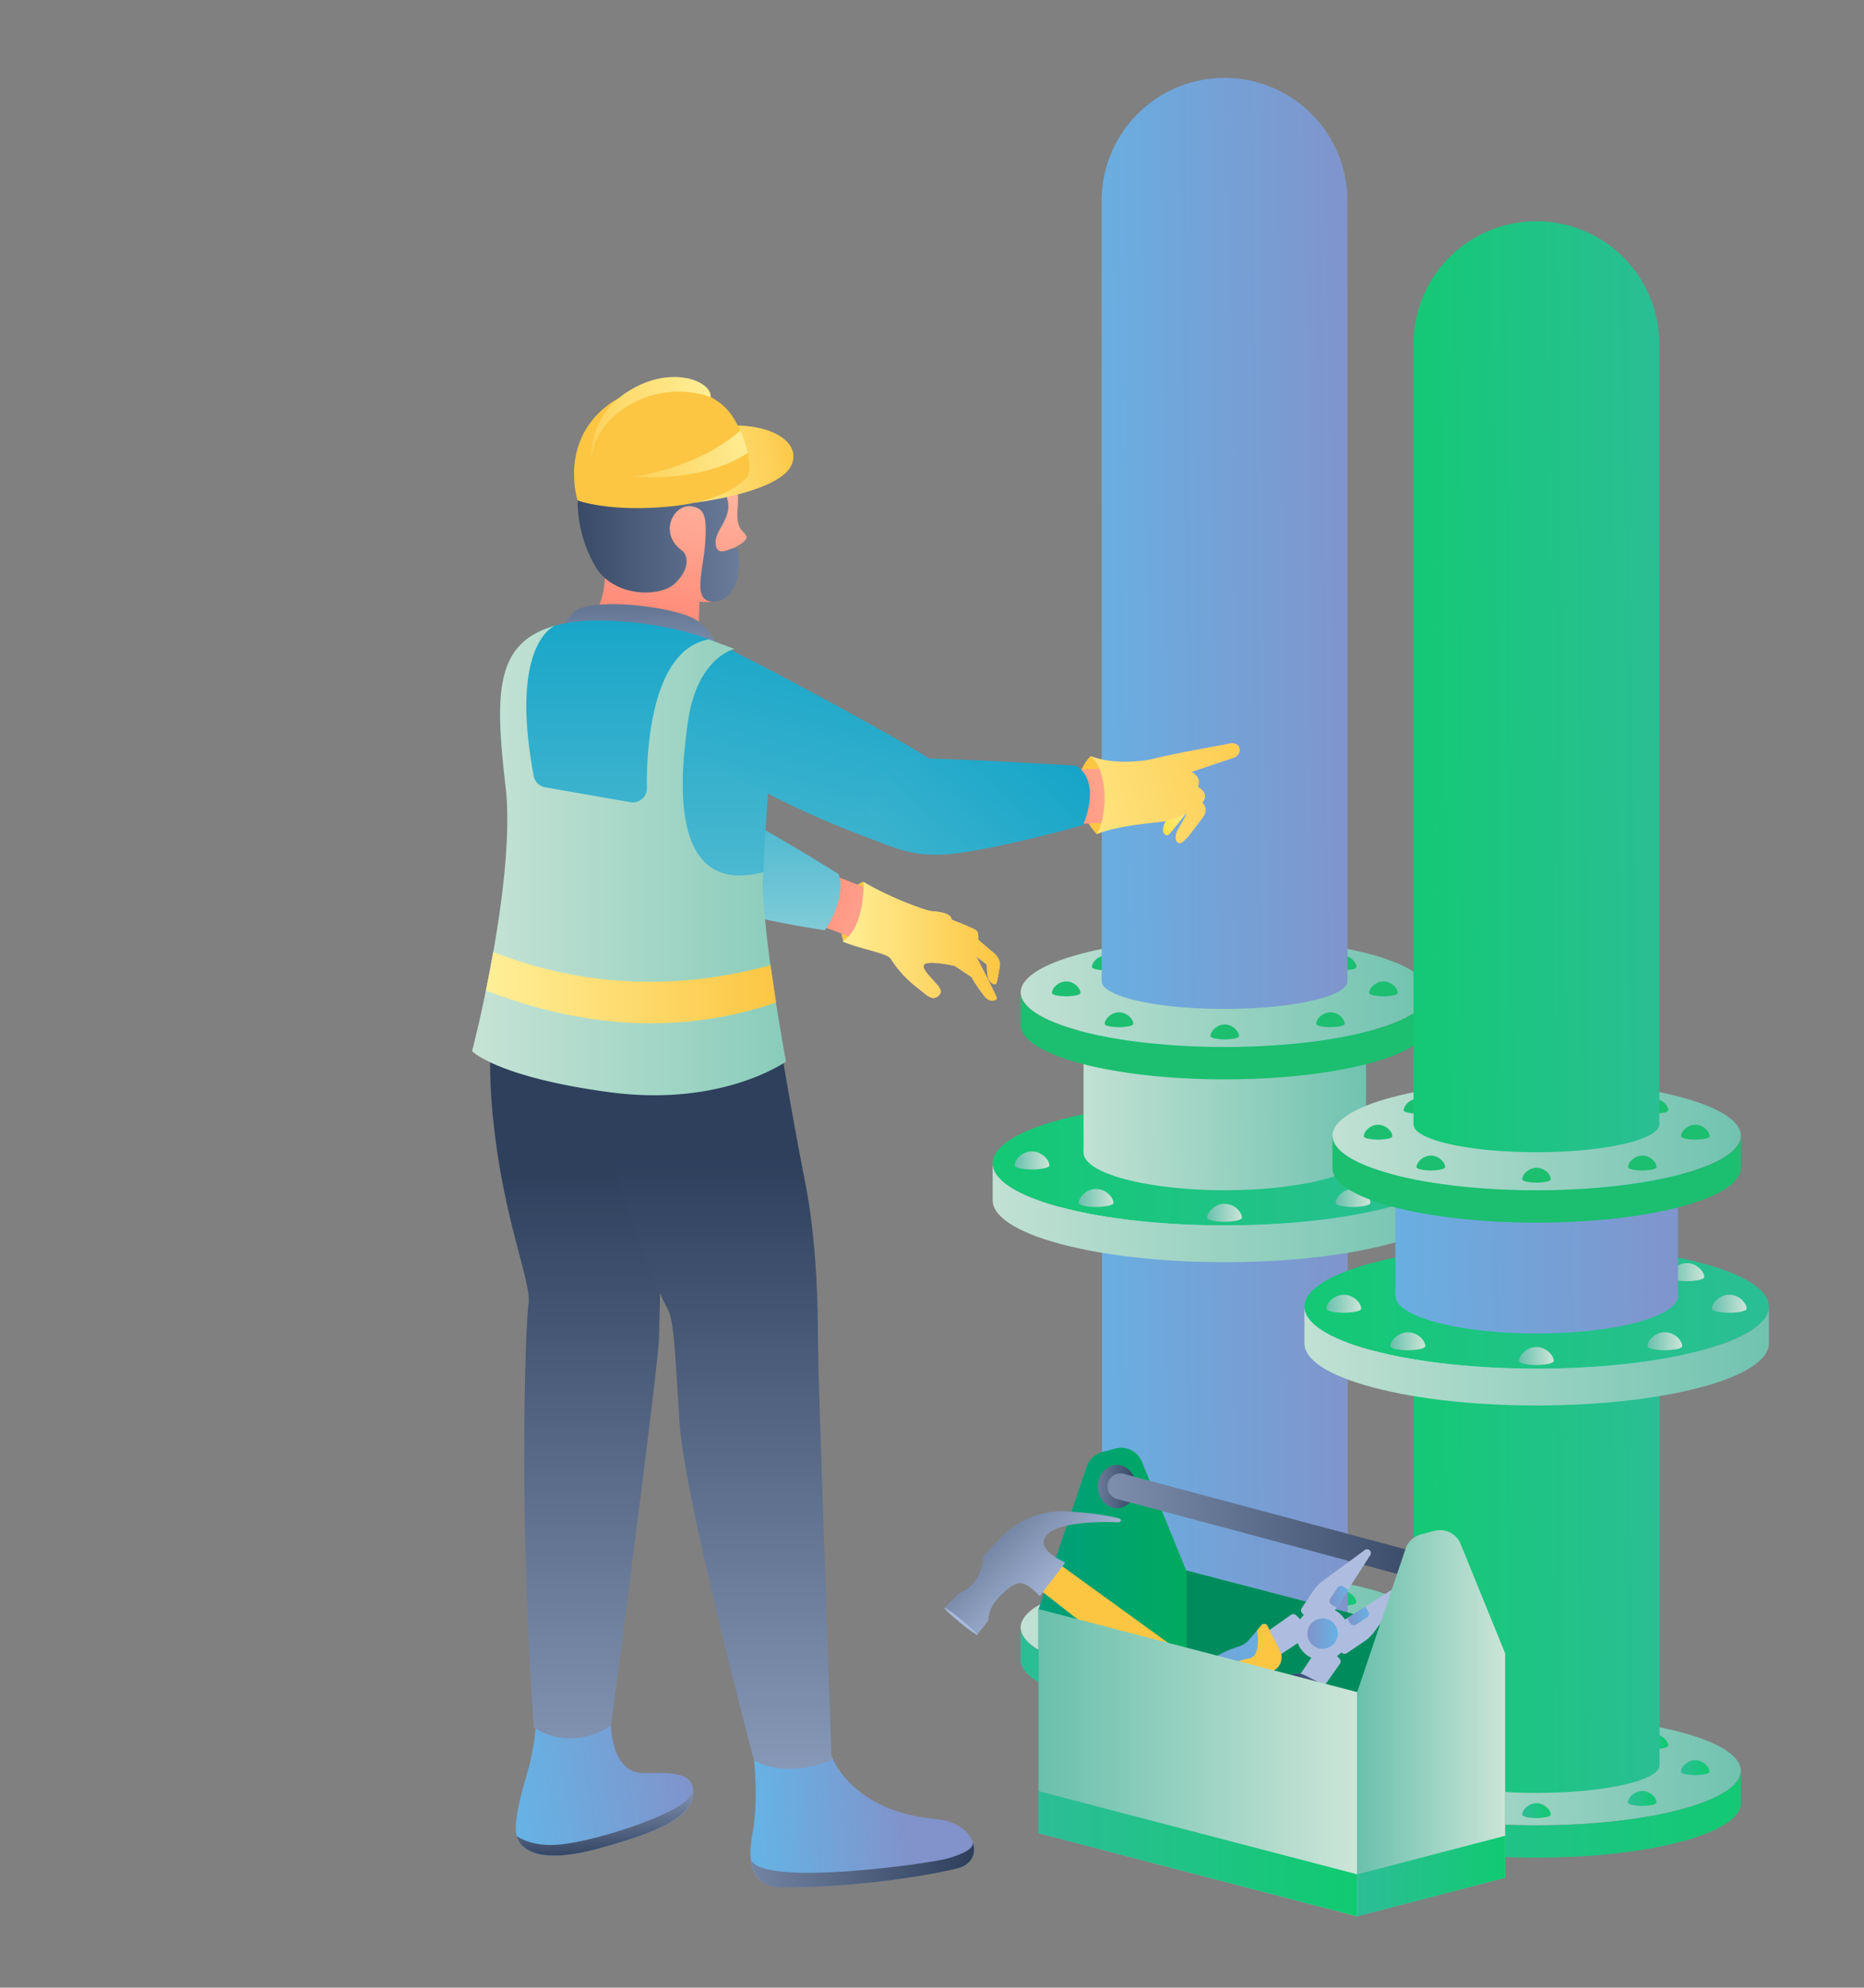 <svg id="Слой_1" data-name="Слой 1" xmlns="http://www.w3.org/2000/svg" xmlns:xlink="http://www.w3.org/1999/xlink" viewBox="0 0 1042 1111"><rect x="0" y="0" width="1042" height="1111" fill="#808080" stroke="none"/><defs><style>.cls-1{fill:url(#Безымянный_градиент_17);}.cls-2{fill:url(#Безымянный_градиент_15);}.cls-3{fill:url(#Безымянный_градиент_15-2);}.cls-4{fill:url(#Безымянный_градиент_15-3);}.cls-5{fill:url(#Безымянный_градиент_24);}.cls-6{fill:url(#Безымянный_градиент_65);}.cls-7{fill:url(#Безымянный_градиент_15-4);}.cls-8{fill:url(#Безымянный_градиент_17-2);}.cls-9{fill:url(#Безымянный_градиент_17-3);}.cls-10{fill:url(#Безымянный_градиент_17-4);}.cls-11{fill:url(#Безымянный_градиент_17-5);}.cls-12{fill:url(#Безымянный_градиент_17-6);}.cls-13{fill:url(#Безымянный_градиент_17-7);}.cls-14{fill:url(#Безымянный_градиент_17-8);}.cls-15{fill:url(#Безымянный_градиент_17-9);}.cls-16{fill:url(#Безымянный_градиент_15-5);}.cls-17{fill:url(#Безымянный_градиент_15-6);}.cls-18{fill:url(#Безымянный_градиент_15-7);}.cls-19{fill:url(#Безымянный_градиент_15-8);}.cls-20{fill:url(#Безымянный_градиент_15-9);}.cls-21{fill:url(#Безымянный_градиент_17-10);}.cls-22{fill:url(#Безымянный_градиент_11);}.cls-23{fill:url(#Безымянный_градиент_65-2);}.cls-24{fill:url(#Безымянный_градиент_17-11);}.cls-25{fill:#1cbe70;}.cls-26{fill:url(#Безымянный_градиент_24-2);}.cls-27{fill:url(#Безымянный_градиент_17-12);}.cls-28{fill:url(#Безымянный_градиент_15-10);}.cls-29{fill:url(#Безымянный_градиент_15-11);}.cls-30{fill:url(#Безымянный_градиент_15-12);}.cls-31{fill:url(#Безымянный_градиент_15-13);}.cls-32{fill:url(#Безымянный_градиент_65-3);}.cls-33{fill:url(#Безымянный_градиент_15-14);}.cls-34{fill:url(#Безымянный_градиент_24-3);}.cls-35{fill:url(#Безымянный_градиент_17-13);}.cls-36{fill:url(#Безымянный_градиент_17-14);}.cls-37{fill:url(#Безымянный_градиент_17-15);}.cls-38{fill:url(#Безымянный_градиент_17-16);}.cls-39{fill:url(#Безымянный_градиент_17-17);}.cls-40{fill:url(#Безымянный_градиент_17-18);}.cls-41{fill:url(#Безымянный_градиент_17-19);}.cls-42{fill:url(#Безымянный_градиент_15-15);}.cls-43{fill:url(#Безымянный_градиент_15-16);}.cls-44{fill:url(#Безымянный_градиент_15-17);}.cls-45{fill:url(#Безымянный_градиент_15-18);}.cls-46{fill:url(#Безымянный_градиент_15-19);}.cls-47{fill:url(#Безымянный_градиент_24-4);}.cls-48{fill:url(#Безымянный_градиент_11-2);}.cls-49{fill:url(#Безымянный_градиент_65-4);}.cls-50{fill:url(#Безымянный_градиент_17-20);}.cls-51{fill:url(#Безымянный_градиент_15-20);}.cls-52{fill:url(#Безымянный_градиент_42);}.cls-53{fill:#fcc643;}.cls-54{fill:url(#Безымянный_градиент_136);}.cls-55{fill:url(#Безымянный_градиент_13);}.cls-56{fill:url(#Безымянный_градиент_20);}.cls-57{fill:url(#Безымянный_градиент_136-2);}.cls-58{fill:url(#Безымянный_градиент_14);}.cls-59{fill:url(#Безымянный_градиент_29);}.cls-60{fill:url(#Безымянный_градиент_24-5);}.cls-61{fill:url(#Безымянный_градиент_13-2);}.cls-62{fill:url(#Безымянный_градиент_13-3);}.cls-63{fill:url(#Безымянный_градиент_24-6);}.cls-64{fill:url(#Безымянный_градиент_13-4);}.cls-65{fill:url(#Безымянный_градиент_13-5);}.cls-66{fill:url(#Безымянный_градиент_13-6);}.cls-67{fill:url(#Безымянный_градиент_29-2);}.cls-68{fill:url(#Безымянный_градиент_29-3);}.cls-69{fill:url(#Безымянный_градиент_38);}.cls-70{fill:url(#Безымянный_градиент_14-2);}.cls-71{fill:url(#Безымянный_градиент_29-4);}.cls-72{fill:url(#Безымянный_градиент_17-21);}.cls-73{fill:url(#Безымянный_градиент_14-3);}.cls-74{fill:url(#Безымянный_градиент_14-4);}.cls-75{fill:url(#Безымянный_градиент_14-5);}.cls-76{fill:url(#Безымянный_градиент_14-6);}.cls-77{fill:url(#Безымянный_градиент_11-3);}.cls-78{fill:url(#Безымянный_градиент_11-4);}.cls-79{fill:url(#Безымянный_градиент_11-5);}.cls-80,.cls-82{fill:#005f55;isolation:isolate;}.cls-80{opacity:0.4;}.cls-81{fill:#00cd66;}.cls-82{opacity:0.6;}.cls-83{fill:url(#Безымянный_градиент_13-7);}.cls-84{fill:url(#Безымянный_градиент_13-8);}.cls-85{fill:url(#Безымянный_градиент_13-9);}.cls-86{fill:url(#Безымянный_градиент_54);}.cls-87{fill:url(#Безымянный_градиент_142);}.cls-88{fill:url(#Безымянный_градиент_142-2);}.cls-89{fill:url(#Безымянный_градиент_54-2);}.cls-90{fill:url(#Безымянный_градиент_54-3);}.cls-91{fill:url(#Безымянный_градиент_54-4);}.cls-92{fill:url(#Безымянный_градиент_54-5);}.cls-93{fill:url(#Безымянный_градиент_54-6);}.cls-94{fill:#aebddf;}.cls-95{fill:url(#Безымянный_градиент_24-7);}.cls-96{fill:url(#Безымянный_градиент_24-8);}.cls-97{fill:url(#Безымянный_градиент_142-3);}.cls-98{fill:url(#Безымянный_градиент_24-9);}.cls-99{fill:url(#Безымянный_градиент_24-10);}.cls-100{fill:url(#Безымянный_градиент_79);}.cls-101{fill:url(#Безымянный_градиент_17-22);}.cls-102{fill:url(#Безымянный_градиент_15-21);}.cls-103{fill:url(#Безымянный_градиент_17-23);}.cls-104{fill:url(#Безымянный_градиент_15-22);}</style><linearGradient id="Безымянный_градиент_17" x1="604.18" y1="-2037.7" x2="325.57" y2="-2040.86" gradientTransform="matrix(1, 0, 0, -1, 215, -1129.5)" gradientUnits="userSpaceOnUse"><stop offset="0" stop-color="#69c0ac"/><stop offset="1" stop-color="#cce5d8"/></linearGradient><linearGradient id="Безымянный_градиент_15" x1="340.93" y1="-2060.33" x2="604.07" y2="-2064.85" gradientTransform="matrix(1, 0, 0, -1, 215, -1129.5)" gradientUnits="userSpaceOnUse"><stop offset="0" stop-color="#2dbd97"/><stop offset="1" stop-color="#10ca71"/></linearGradient><linearGradient id="Безымянный_градиент_15-2" x1="527.25" y1="-2022.87" x2="543.22" y2="-2022.87" xlink:href="#Безымянный_градиент_15"/><linearGradient id="Безымянный_градиент_15-3" x1="395.28" y1="-2022.87" x2="411.27" y2="-2022.87" xlink:href="#Безымянный_градиент_15"/><linearGradient id="Безымянный_градиент_24" x1="552.3" y1="-1924.91" x2="381.34" y2="-1926.85" gradientTransform="matrix(1, 0, 0, -1, 215, -1129.5)" gradientUnits="userSpaceOnUse"><stop offset="0" stop-color="#8292ca"/><stop offset="1" stop-color="#66b2e4"/></linearGradient><linearGradient id="Безымянный_градиент_65" x1="578.86" y1="-1800.19" x2="352.71" y2="-1802.73" gradientTransform="matrix(1, 0, 0, -1, 215, -1129.5)" gradientUnits="userSpaceOnUse"><stop offset="0" stop-color="#00c7ac"/><stop offset="1" stop-color="#bce8d6"/></linearGradient><linearGradient id="Безымянный_градиент_15-4" x1="622.64" y1="-1778.05" x2="305.75" y2="-1781.64" xlink:href="#Безымянный_градиент_15"/><linearGradient id="Безымянный_градиент_17-2" x1="562.72" y1="-1772.66" x2="369.97" y2="-1774.84" xlink:href="#Безымянный_градиент_17"/><linearGradient id="Безымянный_градиент_17-3" x1="622.97" y1="-1804.94" x2="305.8" y2="-1808.53" xlink:href="#Безымянный_градиент_17"/><linearGradient id="Безымянный_градиент_17-4" x1="543.96" y1="-1760.48" x2="563.37" y2="-1760.48" xlink:href="#Безымянный_градиент_17"/><linearGradient id="Безымянный_градиент_17-5" x1="459.84" y1="-1807.38" x2="479.24" y2="-1807.38" xlink:href="#Безымянный_градиент_17"/><linearGradient id="Безымянный_градиент_17-6" x1="388.01" y1="-1799.11" x2="407.43" y2="-1799.11" xlink:href="#Безымянный_градиент_17"/><linearGradient id="Безымянный_градиент_17-7" x1="531.66" y1="-1799.11" x2="551.06" y2="-1799.11" xlink:href="#Безымянный_градиент_17"/><linearGradient id="Безымянный_градиент_17-8" x1="352.19" y1="-1778.16" x2="371.59" y2="-1778.16" xlink:href="#Безымянный_градиент_17"/><linearGradient id="Безымянный_градиент_17-9" x1="567.65" y1="-1778.16" x2="587.06" y2="-1778.16" xlink:href="#Безымянный_градиент_17"/><linearGradient id="Безымянный_градиент_15-5" x1="461.57" y1="-2061.46" x2="477.55" y2="-2061.46" xlink:href="#Безымянный_градиент_15"/><linearGradient id="Безымянный_градиент_15-6" x1="402.45" y1="-2054.66" x2="418.43" y2="-2054.66" xlink:href="#Безымянный_градиент_15"/><linearGradient id="Безымянный_градиент_15-7" x1="520.68" y1="-2054.66" x2="536.66" y2="-2054.66" xlink:href="#Безымянный_градиент_15"/><linearGradient id="Безымянный_градиент_15-8" x1="372.96" y1="-2037.45" x2="388.94" y2="-2037.45" xlink:href="#Безымянный_градиент_15"/><linearGradient id="Безымянный_градиент_15-9" x1="550.31" y1="-2037.45" x2="566.28" y2="-2037.45" xlink:href="#Безымянный_градиент_15"/><linearGradient id="Безымянный_градиент_17-10" x1="778.35" y1="597.95" x2="584.3" y2="595.76" gradientTransform="matrix(1, 0, 0, 1, 0, 0)" xlink:href="#Безымянный_градиент_17"/><linearGradient id="Безымянный_градиент_11" x1="572.28" y1="-1685.85" x2="359.74" y2="-1688.26" gradientTransform="matrix(1, 0, 0, -1, 215, -1129.5)" gradientUnits="userSpaceOnUse"><stop offset="0" stop-color="#00c895"/><stop offset="1" stop-color="#00db65"/></linearGradient><linearGradient id="Безымянный_градиент_65-2" x1="572.47" y1="-1701.28" x2="359.77" y2="-1703.69" xlink:href="#Безымянный_градиент_65"/><linearGradient id="Безымянный_градиент_17-11" x1="604.18" y1="-1682.73" x2="325.57" y2="-1685.88" xlink:href="#Безымянный_градиент_17"/><linearGradient id="Безымянный_градиент_24-2" x1="553.1" y1="-1432.29" x2="379.37" y2="-1434.25" xlink:href="#Безымянный_градиент_24"/><linearGradient id="Безымянный_градиент_17-12" x1="778.5" y1="-2117.78" x2="499.89" y2="-2120.94" xlink:href="#Безымянный_градиент_17"/><linearGradient id="Безымянный_градиент_15-10" x1="515.25" y1="-2140.4" x2="778.39" y2="-2144.93" xlink:href="#Безымянный_градиент_15"/><linearGradient id="Безымянный_градиент_15-11" x1="701.57" y1="-2102.94" x2="717.54" y2="-2102.94" xlink:href="#Безымянный_градиент_15"/><linearGradient id="Безымянный_градиент_15-12" x1="569.6" y1="-2102.94" x2="585.59" y2="-2102.94" xlink:href="#Безымянный_градиент_15"/><linearGradient id="Безымянный_градиент_15-13" x1="726.62" y1="-2004.99" x2="555.66" y2="-2006.93" xlink:href="#Безымянный_градиент_15"/><linearGradient id="Безымянный_градиент_65-3" x1="753.18" y1="-1880.26" x2="527.03" y2="-1882.81" xlink:href="#Безымянный_градиент_65"/><linearGradient id="Безымянный_градиент_15-14" x1="796.96" y1="-1858.13" x2="480.07" y2="-1861.72" xlink:href="#Безымянный_градиент_15"/><linearGradient id="Безымянный_градиент_24-3" x1="737.04" y1="-1852.74" x2="544.29" y2="-1854.92" xlink:href="#Безымянный_градиент_24"/><linearGradient id="Безымянный_градиент_17-13" x1="797.29" y1="-1885.02" x2="480.12" y2="-1888.61" xlink:href="#Безымянный_градиент_17"/><linearGradient id="Безымянный_градиент_17-14" x1="718.28" y1="-1840.56" x2="737.69" y2="-1840.56" xlink:href="#Безымянный_градиент_17"/><linearGradient id="Безымянный_градиент_17-15" x1="634.16" y1="-1887.45" x2="653.56" y2="-1887.45" xlink:href="#Безымянный_градиент_17"/><linearGradient id="Безымянный_градиент_17-16" x1="562.33" y1="-1879.18" x2="581.75" y2="-1879.18" xlink:href="#Безымянный_градиент_17"/><linearGradient id="Безымянный_градиент_17-17" x1="705.98" y1="-1879.18" x2="725.38" y2="-1879.18" xlink:href="#Безымянный_градиент_17"/><linearGradient id="Безымянный_градиент_17-18" x1="526.51" y1="-1858.23" x2="545.91" y2="-1858.23" xlink:href="#Безымянный_градиент_17"/><linearGradient id="Безымянный_градиент_17-19" x1="741.97" y1="-1858.23" x2="761.38" y2="-1858.23" xlink:href="#Безымянный_градиент_17"/><linearGradient id="Безымянный_градиент_15-15" x1="635.89" y1="-2141.53" x2="651.87" y2="-2141.53" xlink:href="#Безымянный_градиент_15"/><linearGradient id="Безымянный_градиент_15-16" x1="576.77" y1="-2134.73" x2="592.75" y2="-2134.73" xlink:href="#Безымянный_градиент_15"/><linearGradient id="Безымянный_градиент_15-17" x1="695" y1="-2134.73" x2="710.98" y2="-2134.73" xlink:href="#Безымянный_градиент_15"/><linearGradient id="Безымянный_градиент_15-18" x1="547.27" y1="-2117.53" x2="563.26" y2="-2117.53" xlink:href="#Безымянный_градиент_15"/><linearGradient id="Безымянный_градиент_15-19" x1="724.63" y1="-2117.53" x2="740.6" y2="-2117.53" xlink:href="#Безымянный_градиент_15"/><linearGradient id="Безымянный_градиент_24-4" x1="952.67" y1="678.03" x2="758.62" y2="675.83" gradientTransform="matrix(1, 0, 0, 1, 0, 0)" xlink:href="#Безымянный_градиент_24"/><linearGradient id="Безымянный_градиент_11-2" x1="746.6" y1="-1765.93" x2="534.06" y2="-1768.34" xlink:href="#Безымянный_градиент_11"/><linearGradient id="Безымянный_градиент_65-4" x1="746.79" y1="-1781.35" x2="534.09" y2="-1783.77" xlink:href="#Безымянный_градиент_65"/><linearGradient id="Безымянный_градиент_17-20" x1="778.5" y1="-1762.8" x2="499.89" y2="-1765.96" xlink:href="#Безымянный_градиент_17"/><linearGradient id="Безымянный_градиент_15-20" x1="727.42" y1="-1512.36" x2="553.69" y2="-1514.33" xlink:href="#Безымянный_градиент_15"/><linearGradient id="Безымянный_градиент_42" x1="-9451.33" y1="-1611.34" x2="-9480.91" y2="-1578.95" gradientTransform="translate(-8818.57 -1129.5) rotate(180)" gradientUnits="userSpaceOnUse"><stop offset="0" stop-color="#ffc800"/><stop offset="1" stop-color="#fff28a"/></linearGradient><linearGradient id="Безымянный_градиент_136" x1="-9210.68" y1="-1341.95" x2="-9168.78" y2="-1534.09" gradientTransform="translate(-8818.57 -1129.5) rotate(180)" gradientUnits="userSpaceOnUse"><stop offset="0" stop-color="#ffd2bb"/><stop offset="1" stop-color="#ff6b5a"/></linearGradient><linearGradient id="Безымянный_градиент_13" x1="-9348.38" y1="-1409.65" x2="-9123.22" y2="-1409.65" gradientTransform="translate(-8818.57 -1129.5) rotate(180)" gradientUnits="userSpaceOnUse"><stop offset="0" stop-color="#acbdde"/><stop offset="1" stop-color="#2e405c"/></linearGradient><linearGradient id="Безымянный_градиент_20" x1="-9377.25" y1="-1480.88" x2="-9138.73" y2="-1572.67" gradientTransform="translate(-8818.57 -1129.5) rotate(180)" gradientUnits="userSpaceOnUse"><stop offset="0" stop-color="#fff"/><stop offset="1" stop-color="#a9b2e7"/></linearGradient><linearGradient id="Безымянный_градиент_136-2" x1="-9397.87" y1="-1685.38" x2="-9192.06" y2="-1603.53" xlink:href="#Безымянный_градиент_136"/><linearGradient id="Безымянный_градиент_14" x1="-9377.06" y1="-1655.63" x2="-9286.7" y2="-1655.63" gradientTransform="translate(-8818.57 -1129.5) rotate(180)" gradientUnits="userSpaceOnUse"><stop offset="0" stop-color="#fcc643"/><stop offset="1" stop-color="#ffef98"/></linearGradient><linearGradient id="Безымянный_градиент_29" x1="-9237.53" y1="-1495.5" x2="-9237.53" y2="-1698.12" gradientTransform="translate(-8818.57 -1129.5) rotate(180)" gradientUnits="userSpaceOnUse"><stop offset="0" stop-color="#009dc5"/><stop offset="1" stop-color="#a9dade"/></linearGradient><linearGradient id="Безымянный_градиент_24-5" x1="-9207.25" y1="-2113.58" x2="-9106.83" y2="-2128.95" gradientTransform="translate(-8818.57 -1129.5) rotate(180)" xlink:href="#Безымянный_градиент_24"/><linearGradient id="Безымянный_градиент_13-2" x1="-9155.53" y1="-2114.27" x2="-9157.6" y2="-2168.51" xlink:href="#Безымянный_градиент_13"/><linearGradient id="Безымянный_градиент_13-3" x1="-9141.44" y1="-2269.99" x2="-9141.44" y2="-1784.55" xlink:href="#Безымянный_градиент_13"/><linearGradient id="Безымянный_градиент_24-6" x1="-9327.45" y1="-2144.88" x2="-9241.81" y2="-2149.27" gradientTransform="translate(-8818.57 -1129.5) rotate(180)" xlink:href="#Безымянный_градиент_24"/><linearGradient id="Безымянный_градиент_13-4" x1="-9211.75" y1="-2259.97" x2="-9211.75" y2="-1780.52" xlink:href="#Безымянный_градиент_13"/><linearGradient id="Безымянный_градиент_13-5" x1="-9138.29" y1="-2182.41" x2="-9359.89" y2="-2169.11" xlink:href="#Безымянный_градиент_13"/><linearGradient id="Безымянный_градиент_13-6" x1="-9176.14" y1="-1538.18" x2="-9176.14" y2="-1416.26" xlink:href="#Безымянный_градиент_13"/><linearGradient id="Безымянный_градиент_29-2" x1="-9170.53" y1="-1405.71" x2="-9170.53" y2="-1887.4" xlink:href="#Безымянный_градиент_29"/><linearGradient id="Безымянный_градиент_29-3" x1="-9306.25" y1="-1418.26" x2="-9180.48" y2="-1906.25" xlink:href="#Безымянный_градиент_29"/><linearGradient id="Безымянный_градиент_38" x1="-9508.76" y1="-1564.57" x2="-9323.48" y2="-1609.35" gradientTransform="translate(-8818.57 -1129.5) rotate(180)" gradientUnits="userSpaceOnUse"><stop offset="0" stop-color="#ffd0b5"/><stop offset="1" stop-color="#ff5c48"/></linearGradient><linearGradient id="Безымянный_градиент_14-2" x1="-9541.5" y1="-1555.09" x2="-9380.1" y2="-1594.11" xlink:href="#Безымянный_градиент_14"/><linearGradient id="Безымянный_градиент_29-4" x1="-9438.32" y1="-1496.74" x2="-9130.46" y2="-1847.47" xlink:href="#Безымянный_градиент_29"/><linearGradient id="Безымянный_градиент_17-21" x1="-9351.58" y1="-1610.49" x2="-9066.57" y2="-1610.49" gradientTransform="translate(-8818.57 -1129.5) rotate(180)" xlink:href="#Безымянный_градиент_17"/><linearGradient id="Безымянный_градиент_14-3" x1="-9037.38" y1="552.03" x2="-8875.17" y2="552.03" gradientTransform="matrix(-1, 0, 0, 1, -8603.57, 0)" xlink:href="#Безымянный_градиент_14"/><linearGradient id="Безымянный_градиент_14-4" x1="-9268.67" y1="-1380.65" x2="-9185.42" y2="-1393.69" xlink:href="#Безымянный_градиент_14"/><linearGradient id="Безымянный_градиент_14-5" x1="-9119.33" y1="-1376.92" x2="-9218.72" y2="-1347.74" xlink:href="#Безымянный_градиент_14"/><linearGradient id="Безымянный_градиент_14-6" x1="-9147.83" y1="-1404.39" x2="-9243.45" y2="-1375.05" xlink:href="#Безымянный_градиент_14"/><linearGradient id="Безымянный_градиент_11-3" x1="583.54" y1="-2009.23" x2="601.96" y2="-2009.23" xlink:href="#Безымянный_градиент_11"/><linearGradient id="Безымянный_градиент_11-4" x1="481.35" y1="-1981.55" x2="499.78" y2="-1981.55" xlink:href="#Безымянный_градиент_11"/><linearGradient id="Безымянный_градиент_11-5" x1="365.51" y1="-2046.65" x2="448.24" y2="-2046.65" xlink:href="#Безымянный_градиент_11"/><linearGradient id="Безымянный_градиент_13-7" x1="372.97" y1="-1960.43" x2="422.23" y2="-1960.43" gradientTransform="matrix(1, 0, 0, -1, 215, -1129.5)" xlink:href="#Безымянный_градиент_13"/><linearGradient id="Безымянный_градиент_13-8" x1="284.46" y1="-1984.18" x2="604.54" y2="-1984.18" gradientTransform="matrix(1, 0, 0, -1, 215, -1129.5)" xlink:href="#Безымянный_градиент_13"/><linearGradient id="Безымянный_градиент_13-9" x1="381.93" y1="-2023.4" x2="299.85" y2="-1940.57" gradientTransform="matrix(1, 0, 0, -1, 215, -1129.5)" xlink:href="#Безымянный_градиент_13"/><linearGradient id="Безымянный_градиент_54" x1="569.36" y1="-2026.23" x2="477.4" y2="-2102.12" gradientTransform="matrix(1, 0, 0, -1, 215, -1129.5)" gradientUnits="userSpaceOnUse"><stop offset="0" stop-color="#a7b9de"/><stop offset="1" stop-color="#2c3d5f"/></linearGradient><linearGradient id="Безымянный_градиент_142" x1="534.8" y1="-2127.34" x2="563.87" y2="-2121.7" gradientTransform="matrix(1, 0, 0, -1, 215, -1129.5)" gradientUnits="userSpaceOnUse"><stop offset="0" stop-color="#8185d2"/><stop offset="1" stop-color="#35acee"/></linearGradient><linearGradient id="Безымянный_градиент_142-2" x1="447.66" y1="-2058.04" x2="472.62" y2="-2053.2" xlink:href="#Безымянный_градиент_142"/><linearGradient id="Безымянный_градиент_54-2" x1="330.78" y1="-2035.08" x2="347.88" y2="-2033.84" xlink:href="#Безымянный_градиент_54"/><linearGradient id="Безымянный_градиент_54-3" x1="-181.71" y1="-2212.9" x2="571.03" y2="-2088.91" xlink:href="#Безымянный_градиент_54"/><linearGradient id="Безымянный_градиент_54-4" x1="565.05" y1="-2021.02" x2="473.09" y2="-2096.92" xlink:href="#Безымянный_градиент_54"/><linearGradient id="Безымянный_градиент_54-5" x1="-80.33" y1="-2178.36" x2="570.69" y2="-2071.13" xlink:href="#Безымянный_градиент_54"/><linearGradient id="Безымянный_градиент_54-6" x1="500.07" y1="-2129.97" x2="551.59" y2="-2121.49" xlink:href="#Безымянный_градиент_54"/><linearGradient id="Безымянный_градиент_24-7" x1="730.85" y1="913.11" x2="747.85" y2="913.11" gradientTransform="matrix(1, 0, 0, 1, 0, 0)" xlink:href="#Безымянный_градиент_24"/><linearGradient id="Безымянный_градиент_24-8" x1="414.66" y1="-2077.65" x2="501.36" y2="-2077.65" xlink:href="#Безымянный_градиент_24"/><linearGradient id="Безымянный_градиент_142-3" x1="490.26" y1="-2111.84" x2="467.85" y2="-2089.43" xlink:href="#Безымянный_градиент_142"/><linearGradient id="Безымянный_градиент_24-9" x1="743.24" y1="892.56" x2="753.67" y2="892.56" gradientTransform="matrix(1, 0, 0, 1, 0, 0)" xlink:href="#Безымянный_градиент_24"/><linearGradient id="Безымянный_градиент_24-10" x1="753.04" y1="903.25" x2="765.31" y2="903.25" gradientTransform="matrix(1, 0, 0, 1, 0, 0)" xlink:href="#Безымянный_градиент_24"/><linearGradient id="Безымянный_градиент_79" x1="524.99" y1="-2136.79" x2="475.42" y2="-2087.21" gradientTransform="matrix(1, 0, 0, -1, 215, -1129.5)" gradientUnits="userSpaceOnUse"><stop offset="0" stop-color="#a6b7e3"/><stop offset="1" stop-color="#2a3c62"/></linearGradient><linearGradient id="Безымянный_градиент_17-22" x1="365.52" y1="-2114.76" x2="543.77" y2="-2114.76" xlink:href="#Безымянный_градиент_17"/><linearGradient id="Безымянный_градиент_15-21" x1="580.52" y1="1036.17" x2="758.77" y2="1036.17" gradientTransform="matrix(1, 0, 0, 1, 0, 0)" xlink:href="#Безымянный_градиент_15"/><linearGradient id="Безымянный_градиент_17-23" x1="543.71" y1="-2092.65" x2="626.44" y2="-2092.65" xlink:href="#Безымянный_градиент_17"/><linearGradient id="Безымянный_градиент_15-22" x1="758.77" y1="1048.6" x2="841.46" y2="1048.6" gradientTransform="matrix(1, 0, 0, 1, 0, 0)" xlink:href="#Безымянный_градиент_15"/></defs><title>Izolirovschik_termoizolycii</title><path class="cls-1" d="M765.38,888.16c-44.49-11.9-116.75-11.9-161.36,0-22.28,5.93-33.47,13.77-33.47,21.56s11.16,15.61,33.47,21.57c44.49,11.9,116.74,11.9,161.36,0,22.31-5.95,33.46-13.75,33.46-21.57S787.69,894.09,765.38,888.16Z"/><path class="cls-2" d="M798.84,927.77c0,7.81-11.15,15.61-33.46,21.57-44.62,11.9-116.87,11.9-161.36,0-22.31-6-33.47-13.76-33.47-21.57v-18c0,7.8,11.16,15.61,33.47,21.57,44.49,11.9,116.74,11.9,161.36,0,22.31-5.95,33.46-13.75,33.46-21.57Z"/><path class="cls-3" d="M758.22,895.63c0,.48-.82,1-2.35,1.33a28.93,28.93,0,0,1-11.28,0c-1.57-.36-2.34-.87-2.34-1.33,0-2.66,3.58-6.41,8-6.41S758.22,893,758.22,895.63Z"/><path class="cls-4" d="M626.26,895.63c0,.48-.81,1-2.34,1.33a28.93,28.93,0,0,1-11.28,0c-1.58-.36-2.34-.87-2.34-1.33,0-2.66,3.58-6.41,8-6.41S626.26,893,626.26,895.63Z"/><path class="cls-5" d="M753.4,671.35V906.54c0,4-6.71,8-20.14,11-26.88,6.07-70.34,6.07-97.12,0-13.43-3-20.15-7-20.15-11V671.35Z"/><path class="cls-6" d="M750.22,657.06c-36.12-8.19-94.76-8.19-130.94,0C601.1,661.15,592,666.55,592,671.91s9.07,10.76,27.17,14.86c36.12,8.2,94.77,8.2,130.94,0,18.11-4.1,27.16-9.54,27.16-14.86S768.29,661.15,750.22,657.06Z"/><path class="cls-7" d="M776.47,625.79c-50.62-13.53-132.79-13.53-183.54,0-25.37,6.73-38.07,15.61-38.07,24.49s12.7,17.73,38.07,24.5c50.6,13.53,132.79,13.53,183.54,0,25.37-6.74,38-15.61,38-24.5S801.88,632.49,776.47,625.79Z"/><path class="cls-8" d="M740.51,629.32c-30.78-8.24-80.76-8.24-111.63,0-15.43,4.09-23.16,9.49-23.16,14.89s7.73,10.79,23.16,14.9c30.78,8.23,80.77,8.23,111.63,0,15.44-4.1,23.15-9.49,23.15-14.9S756,633.39,740.51,629.32Z"/><path class="cls-9" d="M814.52,650.25v20.56c0,8.89-12.68,17.77-38,24.54-50.75,13.53-132.94,13.53-183.54,0-25.37-6.77-38.07-15.61-38.07-24.54V650.29c0,8.84,12.7,17.72,38.07,24.49,50.6,13.53,132.79,13.53,183.54,0C801.88,668,814.52,659.11,814.52,650.25Z"/><path class="cls-10" d="M778.37,633.74c0,.58-1,1.17-2.85,1.62a35.58,35.58,0,0,1-13.72,0c-1.9-.45-2.84-1-2.84-1.62,0-3.21,4.34-7.8,9.7-7.8S778.37,630.52,778.37,633.74Z"/><path class="cls-11" d="M694.24,680.64c0,.58-1,1.16-2.84,1.61a35.58,35.58,0,0,1-13.72,0c-1.89-.45-2.84-1-2.84-1.61,0-3.21,4.33-7.8,9.71-7.8S694.25,677.41,694.24,680.64Z"/><path class="cls-12" d="M622.43,672.37c0,.58-1,1.17-2.85,1.61a35.53,35.53,0,0,1-13.71,0c-1.9-.44-2.86-1-2.86-1.61,0-3.2,4.34-7.81,9.71-7.81S622.43,669.15,622.43,672.37Z"/><path class="cls-13" d="M766.06,672.37c0,.58-.93,1.17-2.83,1.61a35.64,35.64,0,0,1-13.73,0c-1.89-.44-2.84-1-2.84-1.61,0-3.2,4.34-7.81,9.71-7.81S766.06,669.15,766.06,672.37Z"/><path class="cls-14" d="M586.59,651.42c0,.59-.94,1.17-2.84,1.61A35.58,35.58,0,0,1,570,653c-1.9-.44-2.84-1-2.84-1.61,0-3.2,4.33-7.81,9.7-7.81S586.59,648.18,586.59,651.42Z"/><path class="cls-15" d="M802.06,651.42c0,.59-1,1.17-2.85,1.61a35.58,35.58,0,0,1-13.72,0c-1.89-.44-2.84-1-2.84-1.61,0-3.2,4.34-7.81,9.7-7.81S802.06,648.18,802.06,651.42Z"/><path class="cls-16" d="M692.55,934.23c0,.48-.81,1-2.34,1.33a29.72,29.72,0,0,1-11.28,0c-1.57-.37-2.34-.87-2.34-1.33,0-2.66,3.57-6.42,8-6.42S692.55,931.6,692.55,934.23Z"/><path class="cls-17" d="M633.43,927.43c0,.47-.81,1-2.34,1.32a28.88,28.88,0,0,1-11.27,0c-1.58-.37-2.34-.86-2.34-1.32,0-2.67,3.58-6.42,8-6.42S633.43,924.76,633.43,927.43Z"/><path class="cls-18" d="M751.66,927.43c0,.47-.82,1-2.34,1.32a28.93,28.93,0,0,1-11.28,0c-1.57-.37-2.34-.86-2.34-1.32,0-2.67,3.57-6.42,8-6.42S751.66,924.76,751.66,927.43Z"/><path class="cls-19" d="M603.93,910.22c0,.49-.81,1-2.34,1.33a29.32,29.32,0,0,1-11.28,0c-1.57-.37-2.34-.87-2.34-1.33,0-2.66,3.58-6.42,8-6.42S603.93,907.52,603.93,910.22Z"/><path class="cls-20" d="M781.28,910.22c0,.49-.81,1-2.34,1.33a29.27,29.27,0,0,1-11.27,0c-1.58-.37-2.34-.87-2.34-1.33,0-2.66,3.57-6.42,8-6.42S781.28,907.52,781.28,910.22Z"/><rect class="cls-21" x="605.72" y="549.58" width="157.93" height="94.63"/><path class="cls-22" d="M746.25,543.06c-34-8-89.07-8-123.14,0-17,4-25.53,9.21-25.53,14.45S606.09,568,623.11,572c33.94,8,89.06,8,123.14,0,17-4,25.52-9.23,25.52-14.47S763.26,547,746.25,543.06Z"/><path class="cls-23" d="M771.77,568.89c0,5.2-8.51,10.47-25.52,14.46-34,8-89.16,8-123.14,0-17-4-25.53-9.22-25.53-14.46V557.51c0,5.2,8.51,10.48,25.53,14.47,33.94,8,89.06,8,123.14,0,17-4,25.52-9.23,25.52-14.47Z"/><path class="cls-24" d="M765.38,533.19c-44.49-11.9-116.75-11.9-161.36,0-22.31,5.95-33.47,13.77-33.47,21.55s11.16,15.61,33.47,21.58c44.49,11.89,116.74,11.89,161.36,0,22.31-6,33.46-13.76,33.46-21.58S787.69,539.14,765.38,533.19Z"/><path class="cls-25" d="M798.84,572.83c0,7.8-11.15,15.6-33.46,21.57-44.62,11.89-116.87,11.89-161.36,0-22.31-6-33.47-13.76-33.47-21.57V554.74c0,7.81,11.16,15.61,33.47,21.58,44.49,11.89,116.74,11.89,161.36,0,22.31-6,33.46-13.76,33.46-21.58Z"/><path class="cls-25" d="M758.29,540.49c0,.48-.8,1-2.33,1.33a29.72,29.72,0,0,1-11.28,0c-1.57-.38-2.34-.87-2.34-1.33,0-2.66,3.58-6.43,8-6.43S758.29,537.84,758.29,540.49Z"/><path class="cls-25" d="M626.34,540.49c0,.48-.82,1-2.34,1.33a29.72,29.72,0,0,1-11.28,0c-1.57-.38-2.34-.87-2.34-1.33,0-2.66,3.58-6.43,8-6.43S626.34,537.84,626.34,540.49Z"/><path class="cls-25" d="M692.62,579.08c0,.48-.82,1-2.34,1.32a28.93,28.93,0,0,1-11.28,0c-1.58-.35-2.34-.86-2.34-1.32,0-2.66,3.57-6.42,8-6.42S692.62,576.42,692.62,579.08Z"/><path class="cls-25" d="M633.51,572.28c0,.48-.82,1-2.34,1.32a29.32,29.32,0,0,1-11.28,0c-1.58-.36-2.34-.87-2.34-1.32,0-2.66,3.57-6.43,8-6.43S633.51,569.62,633.51,572.28Z"/><path class="cls-25" d="M751.74,572.28c0,.48-.82,1-2.34,1.32a29.32,29.32,0,0,1-11.28,0c-1.57-.36-2.34-.87-2.34-1.32,0-2.66,3.58-6.43,8-6.43S751.74,569.62,751.74,572.28Z"/><path class="cls-25" d="M604,555c0,.49-.82,1-2.34,1.33a29.72,29.72,0,0,1-11.28,0c-1.58-.37-2.34-.87-2.34-1.33,0-2.66,3.58-6.42,8-6.42S604,552.39,604,555Z"/><path class="cls-25" d="M781.36,555c0,.49-.82,1-2.34,1.33a29.72,29.72,0,0,1-11.28,0c-1.57-.37-2.34-.87-2.34-1.33,0-2.66,3.58-6.42,8-6.42S781.36,552.39,781.36,555Z"/><path class="cls-26" d="M702.33,45.87a68.71,68.71,0,0,1,50.92,66.36V548.39c0,4-6.72,8-20.15,11-26.88,6.07-70.33,6.07-97.12,0-13.42-3-20.14-7-20.14-11V112.23a68.71,68.71,0,0,1,86.49-66.36Z"/><path class="cls-27" d="M939.7,968.24c-44.49-11.9-116.75-11.9-161.36,0-22.28,5.93-33.47,13.77-33.47,21.56s11.16,15.61,33.47,21.57c44.49,11.9,116.74,11.9,161.36,0,22.31-6,33.46-13.75,33.46-21.57S962,974.17,939.7,968.24Z"/><path class="cls-28" d="M973.16,1007.85c0,7.8-11.15,15.61-33.46,21.57-44.62,11.89-116.87,11.89-161.36,0-22.31-6-33.47-13.77-33.47-21.57V989.8c0,7.8,11.16,15.61,33.47,21.57,44.49,11.9,116.74,11.9,161.36,0,22.31-6,33.46-13.75,33.46-21.57Z"/><path class="cls-29" d="M932.54,975.7c0,.49-.82,1-2.35,1.34a29.32,29.32,0,0,1-11.28,0c-1.57-.36-2.34-.87-2.34-1.34,0-2.65,3.58-6.4,8-6.4S932.54,973.05,932.54,975.7Z"/><path class="cls-30" d="M800.58,975.7c0,.49-.81,1-2.34,1.34A29.32,29.32,0,0,1,787,977c-1.58-.36-2.34-.87-2.34-1.34,0-2.65,3.58-6.4,8-6.4S800.58,973.05,800.58,975.7Z"/><path class="cls-31" d="M927.72,751.43V986.61c0,4-6.71,8-20.14,11-26.88,6.07-70.34,6.07-97.12,0-13.43-3-20.15-7-20.15-11V751.43Z"/><path class="cls-32" d="M924.54,737.14c-36.12-8.2-94.76-8.2-130.94,0-18.18,4.09-27.26,9.49-27.26,14.85s9.07,10.76,27.17,14.86c36.12,8.19,94.77,8.19,130.94,0,18.11-4.1,27.16-9.54,27.16-14.86S942.61,741.23,924.54,737.14Z"/><path class="cls-33" d="M950.79,705.87c-50.62-13.54-132.79-13.54-183.54,0-25.37,6.73-38.07,15.61-38.07,24.49s12.7,17.73,38.07,24.5c50.6,13.52,132.79,13.52,183.54,0,25.37-6.74,38.05-15.61,38.05-24.5S976.2,712.57,950.79,705.87Z"/><path class="cls-34" d="M914.83,709.39c-30.78-8.23-80.76-8.23-111.63,0-15.43,4.1-23.16,9.5-23.16,14.9s7.73,10.78,23.16,14.9c30.78,8.23,80.77,8.23,111.63,0,15.44-4.1,23.15-9.5,23.15-14.9S930.29,713.47,914.83,709.39Z"/><path class="cls-35" d="M988.84,730.33v20.56c0,8.89-12.68,17.77-38.05,24.53C900,789,817.85,789,767.25,775.42c-25.37-6.76-38.07-15.6-38.07-24.53V730.37c0,8.84,12.7,17.72,38.07,24.49,50.6,13.53,132.79,13.53,183.54,0C976.2,748.09,988.84,739.19,988.84,730.33Z"/><path class="cls-36" d="M952.69,713.82c0,.58-1,1.17-2.85,1.62a35.58,35.58,0,0,1-13.72,0c-1.9-.45-2.84-1-2.84-1.62,0-3.21,4.34-7.8,9.7-7.8S952.69,710.6,952.69,713.82Z"/><path class="cls-37" d="M868.56,760.72c0,.58-.95,1.16-2.84,1.61a35.58,35.58,0,0,1-13.72,0c-1.89-.45-2.84-1-2.84-1.61,0-3.21,4.33-7.81,9.71-7.81S868.57,757.48,868.56,760.72Z"/><path class="cls-38" d="M796.75,752.44c0,.59-1,1.18-2.86,1.62a35.48,35.48,0,0,1-13.7,0c-1.9-.44-2.86-1-2.86-1.62,0-3.19,4.34-7.8,9.71-7.8S796.75,749.23,796.75,752.44Z"/><path class="cls-39" d="M940.38,752.44c0,.59-.94,1.18-2.83,1.62a35.64,35.64,0,0,1-13.73,0c-1.89-.44-2.84-1-2.84-1.62,0-3.19,4.34-7.8,9.71-7.8S940.38,749.23,940.38,752.44Z"/><path class="cls-40" d="M760.91,731.49c0,.59-.94,1.17-2.84,1.62a35.58,35.58,0,0,1-13.72,0c-1.9-.45-2.84-1-2.84-1.62,0-3.2,4.33-7.8,9.7-7.8S760.91,728.26,760.91,731.49Z"/><path class="cls-41" d="M976.38,731.49c0,.59-1,1.17-2.85,1.62a35.58,35.58,0,0,1-13.72,0c-1.89-.45-2.84-1-2.84-1.62,0-3.2,4.34-7.8,9.7-7.8S976.38,728.26,976.38,731.49Z"/><path class="cls-42" d="M866.87,1014.31c0,.48-.81,1-2.34,1.33a29.72,29.72,0,0,1-11.28,0c-1.58-.38-2.34-.87-2.34-1.33,0-2.66,3.57-6.42,8-6.42S866.87,1011.67,866.87,1014.31Z"/><path class="cls-43" d="M807.75,1007.5c0,.48-.81,1-2.34,1.33a29.27,29.27,0,0,1-11.27,0c-1.58-.37-2.34-.87-2.34-1.33,0-2.66,3.58-6.41,8-6.41S807.75,1004.84,807.75,1007.5Z"/><path class="cls-44" d="M926,1007.5c0,.48-.82,1-2.34,1.33a29.32,29.32,0,0,1-11.28,0c-1.57-.37-2.34-.87-2.34-1.33,0-2.66,3.57-6.41,8-6.41S926,1004.84,926,1007.5Z"/><path class="cls-45" d="M778.25,990.3c0,.48-.81,1-2.34,1.33a29.32,29.32,0,0,1-11.28,0c-1.57-.37-2.34-.87-2.34-1.33,0-2.66,3.57-6.42,8-6.42S778.25,987.59,778.25,990.3Z"/><path class="cls-46" d="M955.6,990.3c0,.48-.81,1-2.34,1.33a29.27,29.27,0,0,1-11.27,0c-1.58-.37-2.34-.87-2.34-1.33,0-2.66,3.57-6.42,8-6.42S955.6,987.59,955.6,990.3Z"/><rect class="cls-47" x="780.04" y="629.65" width="157.93" height="94.63"/><path class="cls-48" d="M920.57,623.13c-34-8-89.07-8-123.14,0-17,4-25.53,9.22-25.53,14.46s8.51,10.47,25.53,14.46c33.94,8,89.06,8,123.14,0,17-4,25.52-9.22,25.52-14.46S937.58,627.11,920.57,623.13Z"/><path class="cls-49" d="M946.09,649c0,5.2-8.51,10.47-25.52,14.46-34,8-89.16,8-123.14,0-17-4-25.53-9.23-25.53-14.46V637.59c0,5.2,8.51,10.47,25.53,14.46,33.94,8,89.06,8,123.14,0,17-4,25.52-9.22,25.52-14.46Z"/><path class="cls-50" d="M939.7,613.27c-44.49-11.9-116.75-11.9-161.36,0C756,619.21,744.87,627,744.87,634.82S756,650.43,778.34,656.4c44.49,11.89,116.74,11.89,161.36,0,22.31-6,33.46-13.76,33.46-21.58S962,619.21,939.7,613.27Z"/><path class="cls-25" d="M973.16,652.9c0,7.81-11.15,15.61-33.46,21.58-44.62,11.89-116.87,11.89-161.36,0-22.31-6-33.47-13.76-33.47-21.58V634.82c0,7.81,11.16,15.61,33.47,21.58,44.49,11.89,116.74,11.89,161.36,0,22.31-6,33.46-13.76,33.46-21.58Z"/><path class="cls-25" d="M932.61,620.57c0,.48-.8.95-2.33,1.32a29.32,29.32,0,0,1-11.28,0c-1.57-.37-2.34-.86-2.34-1.32,0-2.67,3.58-6.43,8-6.43S932.61,617.92,932.61,620.57Z"/><path class="cls-25" d="M800.66,620.57c0,.48-.82.95-2.34,1.32a29.32,29.32,0,0,1-11.28,0c-1.57-.37-2.34-.86-2.34-1.32,0-2.67,3.58-6.43,8-6.43S800.66,617.92,800.66,620.57Z"/><path class="cls-25" d="M866.94,659.16c0,.48-.82,1-2.35,1.32a28.88,28.88,0,0,1-11.27,0c-1.58-.35-2.34-.86-2.34-1.32,0-2.67,3.57-6.42,8-6.42S866.94,656.49,866.94,659.16Z"/><path class="cls-25" d="M807.83,652.36c0,.47-.82,1-2.34,1.32a29.32,29.32,0,0,1-11.28,0c-1.58-.36-2.34-.87-2.34-1.32,0-2.67,3.57-6.43,8-6.43S807.83,649.69,807.83,652.36Z"/><path class="cls-25" d="M926.06,652.36c0,.47-.82,1-2.34,1.32a29.32,29.32,0,0,1-11.28,0c-1.57-.36-2.34-.87-2.34-1.32,0-2.67,3.58-6.43,8-6.43S926.06,649.69,926.06,652.36Z"/><path class="cls-25" d="M778.34,635.11c0,.48-.82,1-2.34,1.33a29.72,29.72,0,0,1-11.28,0c-1.58-.37-2.34-.87-2.34-1.33,0-2.66,3.58-6.43,8-6.43S778.34,632.46,778.34,635.11Z"/><path class="cls-25" d="M955.68,635.11c0,.48-.82,1-2.34,1.33a29.72,29.72,0,0,1-11.28,0c-1.57-.37-2.34-.87-2.34-1.33,0-2.66,3.58-6.43,8-6.43S955.68,632.46,955.68,635.11Z"/><path class="cls-51" d="M876.65,126a68.71,68.71,0,0,1,50.92,66.36V628.47c0,4-6.72,7.95-20.15,11-26.88,6.07-70.33,6.07-97.12,0-13.42-3-20.14-7-20.14-11V192.31A68.7,68.7,0,0,1,876.65,126Z"/><path class="cls-52" d="M659.4,445.41s-8.11,12.95-9.08,16.79,1.48,5.09,2.71,4.57,13.66-16.86,13.66-16.86Z"/><path class="cls-53" d="M609.72,422.6c-11.54,11.15-7.54,32.36,3.46,43.69a32.21,32.21,0,0,0,10.6-26.12S619.81,428.2,609.72,422.6Z"/><path class="cls-53" d="M482.75,492.85c-9,2.09-15.3,27-11.1,33.09,6,1.63,11.59-6.08,13.46-13.37C487.35,504.16,482.75,492.89,482.75,492.85Z"/><path class="cls-54" d="M330.6,346.89a46.59,46.59,0,0,0,7.47-28.41c-.83-9.83-10.33-40.18,2.5-63.83s52.44-17.32,61.31-5.84,11.48,22.67,10.47,34.84,2.68,12.5,4.67,15.49-5.83,6.51-5.83,6.51S411,329.82,401,335a15.48,15.48,0,0,1-10,1.19l-.63,20.16Z"/><path class="cls-55" d="M332.8,316.57A73.32,73.32,0,0,1,326,258.73c5.32-18.66,17.94-19.83,17.94-19.83s6-13.46,27.64-14.67c19.32-1,35.9,3,39.9,18.4,3.5,13.16,3,18.27-1.93,19.77-4.5,1.33-8.15,3.33-3.5,15s-6.67,18.33-6,26.5,8.49,2.17,11.15,2.17,2.16,12.5,1,17.17c-2.34,8.83-8,14.17-15.48,12.83-9.33-1.83-3.5-18.15-2.5-32.66s-.34-19-7.16-20.34c-10.34-2-19.32,14.83-5.83,24.67,2.66,1.83,5.5,9-3.67,18.17C368.9,334.4,342.59,333.57,332.8,316.57Z"/><path class="cls-56" d="M412.54,458.23c-12.81-15.5-53.83-69.83-73.59-90-26.79-27.17-69.6,10.32-46.79,37,36.64,42.84,68.93,75.68,83.93,89C398.22,513.9,435.18,485.57,412.54,458.23Z"/><path class="cls-57" d="M459.09,486.46s56,22.42,61.79,22.83,10.87,1.5,11.14,4.76c0,0,12.38,4.74,13.83,6.1s1,5.16,1,5.16,7.11,6,9.11,7.69,3.32,4.78,3,6.59-1.41,9.9-2.32,10.47-3.74-1-4.38-3.9a39.2,39.2,0,0,1-.64-7l-5.82-4.47s11.22,21.75,11.38,23.09-3.39,3-6.63-.66a83.47,83.47,0,0,1-7.47-11l-9.3-6.19s-11.25-2.58-15.75-1.49,1,6.5,3.68,9.52,5.82,5.77,3.12,8.45c-3.47,3.56-6.85-.22-11.57-4A61.83,61.83,0,0,1,498,536c-4.57-7.63-51.48-22.58-51.48-22.58Z"/><path class="cls-58" d="M482.75,492.92c13.13,7.89,33.69,15.85,38.13,16.37,5.82.41,10.87,1.5,11.14,4.76,0,0,12.38,4.74,13.83,6.1s1,5.16,1,5.16,7.11,6,9.11,7.69,3.32,4.78,3,6.59-1.41,9.9-2.32,10.47-3.74-1-4.38-3.9a38.3,38.3,0,0,1-.64-7l-5.82-4.47s11.22,21.75,11.38,23.09-3.4,3-6.63-.66a83.47,83.47,0,0,1-7.47-11l-9.31-6.19s-11.24-2.58-15.74-1.49,1,6.5,3.68,9.52,5.81,5.77,3.12,8.45c-3.47,3.56-6.85-.22-11.57-4A61.83,61.83,0,0,1,498,536c-2-3.39-17.89-5.57-27.12-9.86C483.74,518.77,482.76,492.89,482.75,492.92Z"/><path class="cls-59" d="M468.76,488.57s-42.15-26.62-59.94-34.1-36.52,3-40.12,18.16,9,28.83,38,36.33a537,537,0,0,0,54.44,11S473.45,502.32,468.76,488.57Z"/><path class="cls-60" d="M299.82,955.91a130.53,130.53,0,0,1-4.49,33c-4.66,16.17-6.84,24.34-7,33.17s7.33,22,47.45,10.83c26.92-7.48,49.8-15.49,51.63-29.16s-12-12.83-27.31-12.67c-20.65.17-18.65-32.33-18.65-32.33Z"/><path class="cls-61" d="M387.17,1003.75a27.34,27.34,0,0,0,.16-3.5,18.59,18.59,0,0,1-3.48,5.83c-6,7.16-43.8,21.33-68.61,24.66-12.82,1.68-21.31-1.17-26.47-4.49,2.38,8,13,16.15,47,6.66C362.57,1025.42,385.39,1017.42,387.17,1003.75Z"/><path class="cls-62" d="M276,567.29s-4.83,21.49.49,65.67c6.33,52.34,20.66,84.35,19,95.71s-3.85,82.81-1.17,157c2.16,59.82,4.16,80,4.16,80a38.28,38.28,0,0,0,42.12-.67l1-.67s26.13-198.5,26.79-216.17,3.34-183,3.34-183Z"/><path class="cls-63" d="M421.52,983.56s2.66,22.84-1,42.18c-4.16,21.67,4.67,28.67,15.15,29,32.3.68,75.59-4.66,99.89-10.66,15-3.66,11.34-25.17-12.48-27.34-48.11-4.33-58.33-35.5-58.33-35.5Z"/><path class="cls-64" d="M321.45,562.16l112.19,6.16s8.82,54.33,16.45,92.49c6.49,32.9,7.15,68.52,7.15,89.18s7.67,233.84,7.67,233.84c-28.41,10.83-43.46,0-43.46,0S382.73,838.1,379.89,795.44s-2.83-57.33-7.31-65C364.58,716.74,331.6,626.45,321.45,562.16Z"/><path class="cls-65" d="M419.68,1039.41c6.67,15.33,97.74,2.5,108.9-.33,5.15-1.34,16.45-4.84,15.15-9.51,2.33,6.18-.49,12.67-8.17,14.67-24.13,6-67.59,11.18-99.89,10.67C427.85,1054.57,421,1050.57,419.68,1039.41Z"/><path class="cls-66" d="M310.11,358.9s6.82-15,12.65-18.16c12.16-6.5,54.1-1.68,66.27,5.65s16,26.5,16,26.5Z"/><path class="cls-67" d="M435.84,579s-24.4,28.33-111.31,22.66c-49.28-3.12-60-15.12-55.5-24.12s22.87-82.27,12.76-149.33,15.69-77,38-80.5,116.39,2,112.89,54C429.18,453.41,419.63,517.16,435.84,579Z"/><path class="cls-68" d="M520.35,424.57c-16.77-11.06-83.78-47.48-109.07-59.85s-67.17,26.58-20,57S481.59,466.88,500.45,474C528.31,484.22,556.52,448.28,520.35,424.57Z"/><path class="cls-69" d="M590.9,430.21a287.84,287.84,0,0,0,32.83-1.39c8.13-.93,15.86-3.49,20.92-4.64,17.07-4.09,38.31-7.5,42-8.41,7.07-2,8.34,5.88,3,7.73-6,2-23.8,8-23.8,8s6.18,2.29,3.75,8.37c0,0,6.93,3.21,2.49,8.8,0,0,4.1,3.35,0,8.63s-10.18,14.19-12.63,14-3.09-4.05-.76-8,4.74-8.46,4.74-8.46A94.76,94.76,0,0,1,651.25,459c-5.57,1.34-38.87.08-51,2.08Z"/><path class="cls-70" d="M609.68,422.57c13,5.15,29.83,2.77,34.89,1.62,17.12-4.09,38.37-7.5,42.06-8.4,7.07-2,8.35,5.87,3,7.71-6,2-23.79,8-23.79,8s6.18,2.29,3.74,8.36c0,0,6.94,3.21,2.49,8.8,0,0,4.11,3.36,0,8.63s-10.15,14.19-12.62,14-3.13-4.05-.78-8,4.75-8.46,4.75-8.46A95.15,95.15,0,0,1,651.24,459c-3.58.86-25.39,2-38.13,7.24C620.27,453,618.39,429.57,609.68,422.57Z"/><path class="cls-71" d="M601.32,427.94s-67-4-86.18-4-31.65,17.72-29.07,33,21.67,24,51.36,19.66,68-15.43,68-15.43S616.43,437,601.32,427.94Z"/><path class="cls-72" d="M410.61,362.71s-20.66,4.56-25.9,39.84c-5.56,37.49-9,98.23,42.15,84.9-2.67,24.07,12.5,105.93,12.5,105.93s-35.71,25.51-98.46,17.13-77-22.94-77-22.94S287.23,497.93,283.08,444c-6.07-53.37-8.18-84.4,27.1-94.21,0,0-25.74,9.66-11.83,83.95a7.92,7.92,0,0,0,6.39,6.33l47.7,8.3a7.84,7.84,0,0,0,8.1-3.75,7.89,7.89,0,0,0,1.09-4.13c-.34-22.87,3-77.59,34.66-83.1Z"/><path class="cls-73" d="M433.81,560.39l-3.08-20.93c-32.58,9-89.93,18.24-155-7.36-1.34,7.72-2.76,14.95-4.13,21.62C303.28,565.63,363.35,584.31,433.81,560.39Z"/><path class="cls-74" d="M388.25,281s48.51-5.63,54.52-21.8-23.93-27.6-54.52-17.65c-21.85,7.1-47.71,13.89-47.71,13.89Z"/><path class="cls-53" d="M322.85,279.71s-10.36-32,16.45-52.88c22.11-17.18,58-12.84,70.11,5.82s9.14,32.8,9.14,32.8-8.59,14-43.21,17.55S322.85,279.71,322.85,279.71Z"/><path class="cls-75" d="M330.69,254.77s-2.06-24.83,25.18-38.72c22-11.2,42-2.54,41.44,5.91A54.41,54.41,0,0,0,347,229.57C331.85,240.62,330.69,254.77,330.69,254.77Z"/><path class="cls-76" d="M354,266.48s37.62,3.88,64-13.32a54.7,54.7,0,0,0-4.22-12.59C407.45,246.44,388.68,260.89,354,266.48Z"/><path class="cls-77" d="M817,882.36c0,.55-.93,1.1-2.7,1.53a34.25,34.25,0,0,1-13,0c-1.82-.43-2.7-1-2.7-1.53,0-3.07,4.12-7.41,9.21-7.41S817,879.32,817,882.36Z"/><path class="cls-78" d="M714.77,854.67c0,.56-.93,1.11-2.7,1.53a33.46,33.46,0,0,1-13,0c-1.82-.42-2.7-1-2.7-1.53,0-3.07,4.12-7.4,9.22-7.4S714.77,851.55,714.77,854.67Z"/><path class="cls-79" d="M638.31,817a12.49,12.49,0,0,0-14.78-7.34l-7.49,2a12.48,12.48,0,0,0-8.59,8.07l-26.94,80v125.32l82.73-21.56V878.23Z"/><path class="cls-80" d="M638.31,817a12.49,12.49,0,0,0-14.78-7.34l-7.49,2a12.48,12.48,0,0,0-8.59,8.07l-26.94,80v125.32l82.73-21.56V878.23Z"/><path class="cls-81" d="M841.47,924.26v125.31l-178.22-46.42V877.83Z"/><path class="cls-82" d="M841.47,924.26v125.31l-178.22-46.42V877.83Z"/><path class="cls-83" d="M624.38,843c5.89,0,10.66-5.41,10.66-12.09s-4.77-12.09-10.66-12.09-10.66,5.42-10.66,12.09S618.49,843,624.38,843Z"/><path class="cls-84" d="M804.62,885.77a7.11,7.11,0,0,1-1.89-.25L625,838a7.26,7.26,0,0,1-2.74-1.14,7.34,7.34,0,0,1-2.06-2.13,7.25,7.25,0,0,1,2.8-10.31,7.34,7.34,0,0,1,2.86-.81,7.11,7.11,0,0,1,3,.39l177.69,47.57a7.27,7.27,0,0,1-1.87,14.3Z"/><path class="cls-53" d="M582.37,889.47l10.91-14.4,68.31,49.46-1,3.16-20.26,7Z"/><path class="cls-85" d="M527.94,898.67s5.82-5.59,7.85-7.86c2.83-1.15,7.24-3.89,9.44-7.29,3.25-5.09,4.25-9,4.27-13,1.09-1.5,9.69-11.59,15.18-15.83a47.92,47.92,0,0,1,33.05-9.84c16.6,1,26.07,3.39,27.74,3.85s2,2.48-1.65,2.2-32-1-38.8,7.22c-6,7.3,6.91,13.56,9.94,14.94.23.16.4.52.25.75l-.08.11-13.51,17.75a.75.75,0,0,1-.16.15l-.21.06a.41.41,0,0,1-.22,0,.35.35,0,0,1-.19-.12l-.07-.06c-1.52-1.68-6.71-7-10.91-6.76-5,.29-13.09,8.89-15.1,12.75a15.59,15.59,0,0,0-2.21,7.84c-1.06,1.69-6.46,8.39-6.46,8.39Z"/><path class="cls-86" d="M642.44,936.79l20.28-6.45,1.94-4.24s35.57,25.15,42.07,30.1,22.3,19,27.36,22.11,17.47,9.42,20.5,11.3-1.56,10.18-7,14.52-13.19,8.32-16.2,7.13-5.09-11.85-8.86-15.46-17.19-15.6-30.8-22S642.44,936.79,642.44,936.79Z"/><path class="cls-87" d="M751,987.67c1.54.78,2.77,1.53,3.53,1.88,3,1.87-1.56,10.18-7,14.52s-13.19,8.32-16.2,7.13c-1.06-.39-1.93-1.8-2.8-3.7a24.09,24.09,0,0,0,3.81-11.32,4.84,4.84,0,0,1,1.82-3.33c1.3-.94,2.79-1.93,3.91-2.74a4.28,4.28,0,0,1,2.82-.75C749,990,751,987.67,751,987.67Z"/><path class="cls-88" d="M640.36,934.67l2.08,2.07,19.35-6.17a2.48,2.48,0,0,0,1.36-1.15l1.51-3.37-3.07-1.57-.66,2.21a2,2,0,0,1-.49.83,2,2,0,0,1-.83.51Z"/><path class="cls-89" d="M527.94,898.67c.32-.36,4.69,2.74,9.75,6.88s9,7.84,8.62,8.2-4.68-2.74-9.75-6.89S527.71,899,527.94,898.67Z"/><path class="cls-90" d="M727,991.35c-5.45-6.64-21.79-14.41-27-17.54a132.24,132.24,0,0,1-23.43-18.73c-7.26-7.28-15.8-7-18.64-5.34,11.28,9.15,25.94,20.41,33.57,24,13.62,6.42,26.94,18.44,30.81,22a17.2,17.2,0,0,1,3.12,4.82S731.33,996.44,727,991.35Z"/><path class="cls-91" d="M674.39,937.93c2.22,1.74,29.38,20.83,33,24.26s16.94,13.28,19.52,15.35,4.35,1,6.25.16c-5.84-4.1-20.3-16.88-26.45-21.5-4.42-3.38-22.46-16.25-33.46-24C671.38,933.67,672.17,936.19,674.39,937.93Z"/><path class="cls-92" d="M674.39,937.93c2.22,1.74,29.38,20.83,33,24.26s16.94,13.28,19.52,15.35,4.35,1,6.25.16c-5.84-4.1-20.3-16.88-26.45-21.5-4.42-3.38-22.46-16.25-33.46-24C671.38,933.67,672.17,936.19,674.39,937.93Z"/><path class="cls-93" d="M740.3,998.34a2.08,2.08,0,0,0,1-.56,2.26,2.26,0,0,0,.53-1,2.14,2.14,0,0,0-.12-1.15,2.11,2.11,0,0,0-.51-.71,1.94,1.94,0,0,0-.75-.43,2,2,0,0,0-1.68.24,2,2,0,0,0-.88,2,2.09,2.09,0,0,0,.29.75,2,2,0,0,0,1.31.87A2,2,0,0,0,740.3,998.34Z"/><path class="cls-94" d="M785.14,886a2.1,2.1,0,0,1,.21,2.75l-17.18,23.4a22.92,22.92,0,0,1-5.65,5.42l-9.6,6.44a2.29,2.29,0,0,1-1.55.39,2.36,2.36,0,0,1-1.45-.69l-10.53-10.53,43.12-27.48a2.1,2.1,0,0,1,1.36-.33A2,2,0,0,1,785.14,886Z"/><path class="cls-94" d="M726.37,917.79,715,925.34l-7.1-13,13.73-9.7a2.36,2.36,0,0,1,3,.26l2.78,2.77Z"/><path class="cls-94" d="M739.91,942.89,749,930a2.34,2.34,0,0,0,.4-1.54,2.43,2.43,0,0,0-.66-1.46l-1.39-1.34A15,15,0,0,0,754,914.93a14.79,14.79,0,0,0-.47-5.88,14.62,14.62,0,0,0-2.72-5.23,15.1,15.1,0,0,0-4.54-3.76L766,869.22a2.14,2.14,0,0,0,.32-1.37,2.23,2.23,0,0,0-.61-1.27,2.13,2.13,0,0,0-1.34-.61,2.07,2.07,0,0,0-1.41.4l-23.4,17.18a23,23,0,0,0-5.42,5.66l-6.44,9.59a2.29,2.29,0,0,0-.39,1.55,2.35,2.35,0,0,0,.68,1.45l.86.86a14.85,14.85,0,0,0,0,21,14.38,14.38,0,0,0,4.21,2.94l-6.76,10.07Z"/><path class="cls-95" d="M739.35,921.61a8.5,8.5,0,1,0-6-2.49A8.51,8.51,0,0,0,739.35,921.61Z"/><path class="cls-96" d="M715.89,929.15a8.49,8.49,0,0,0,.45-3.39,8.39,8.39,0,0,0-.92-3.29v-.09l-6.9-13.58a2,2,0,0,0-.64-.73,2.1,2.1,0,0,0-.91-.34,1.9,1.9,0,0,0-1,.12,1.94,1.94,0,0,0-.79.56l-7,8.18a11.83,11.83,0,0,1-5.54,3.67c-23,6.91-40.32,28.68-55.93,48.3-1.75,2.19-3.48,4.37-5.21,6.51a8.3,8.3,0,0,0,.59,11.08q.31.32.66.6a8.32,8.32,0,0,0,11.68-1.25c1.75-2.17,3.51-4.38,5.27-6.6C667,957.08,685,934.51,707.89,934.67a8.28,8.28,0,0,0,8-5.47Z"/><path class="cls-97" d="M722.66,935.92a8.49,8.49,0,0,1,3.39-.45,8.39,8.39,0,0,1,3.29.92h.09l13.58,6.9a2,2,0,0,1,.73.64,1.87,1.87,0,0,1,.34.91,2,2,0,0,1-.12,1,2.08,2.08,0,0,1-.56.79l-8.18,7a11.83,11.83,0,0,0-3.67,5.54c-6.91,23-28.68,40.32-48.3,55.93-2.19,1.75-4.37,3.48-6.51,5.21a8.3,8.3,0,0,1-11.08-.59q-.31-.31-.6-.66a8.32,8.32,0,0,1,1.25-11.68c2.17-1.75,4.38-3.5,6.6-5.27,21.82-17.36,44.39-35.31,44.28-58.2a8.26,8.26,0,0,1,5.47-8Z"/><path class="cls-98" d="M747.23,898.67l-2.87-1.76a2.22,2.22,0,0,1-.69-.64,2.19,2.19,0,0,1-.38-.87,2.48,2.48,0,0,1,0-.94,2.34,2.34,0,0,1,.36-.88l4-6.07a2.38,2.38,0,0,1,3.25-.7l2.77,1.76Z"/><path class="cls-99" d="M753,904.47l1.75,2.86a2.55,2.55,0,0,0,.65.7,2.46,2.46,0,0,0,.86.38,2.53,2.53,0,0,0,1.88-.36l6.07-4a2.38,2.38,0,0,0,.7-3.25L763.19,898Z"/><path class="cls-53" d="M715.89,929.15a8.39,8.39,0,0,0-.47-6.68v-.09l-6.9-13.58a2,2,0,0,0-.64-.73,2.1,2.1,0,0,0-.91-.34,1.9,1.9,0,0,0-1,.12,2.08,2.08,0,0,0-.79.56l-2.48,2.91s2.84,14.79-4.87,15.76c-13.34,1.68-34.42,21.42-44.9,33.48s-11.28,16.68-5.47,21.2l2.28-2.86c17.36-21.82,35.31-44.39,58.2-44.28a8.26,8.26,0,0,0,8-5.47Z"/><path class="cls-100" d="M722.66,935.92a8.5,8.5,0,0,1,6.68.47h.09l13.58,6.9a2,2,0,0,1,.73.64,2,2,0,0,1,.35.91,2.11,2.11,0,0,1-.13,1,2,2,0,0,1-.56.79l-2.91,2.48s-14.79-2.84-15.76,4.87c-1.68,13.34-21.42,34.42-33.48,44.9s-16.68,11.28-21.2,5.47l2.86-2.28c21.82-17.36,44.39-35.31,44.28-58.2a8.28,8.28,0,0,1,5.47-8Z"/><path class="cls-101" d="M758.77,945.82v125.31l-178.25-46.46V899.39Z"/><path class="cls-102" d="M758.77,1047.67v23.52l-178.25-46.52v-23.51Z"/><path class="cls-103" d="M816.53,863.05a12.44,12.44,0,0,0-14.76-7.38l-7.47,2a12.48,12.48,0,0,0-8.59,8.07l-27,80v125.32l82.73-21.56V924.27Z"/><path class="cls-104" d="M841.46,1026.08v23.51l-82.69,21.54v-23.46Z"/></svg>